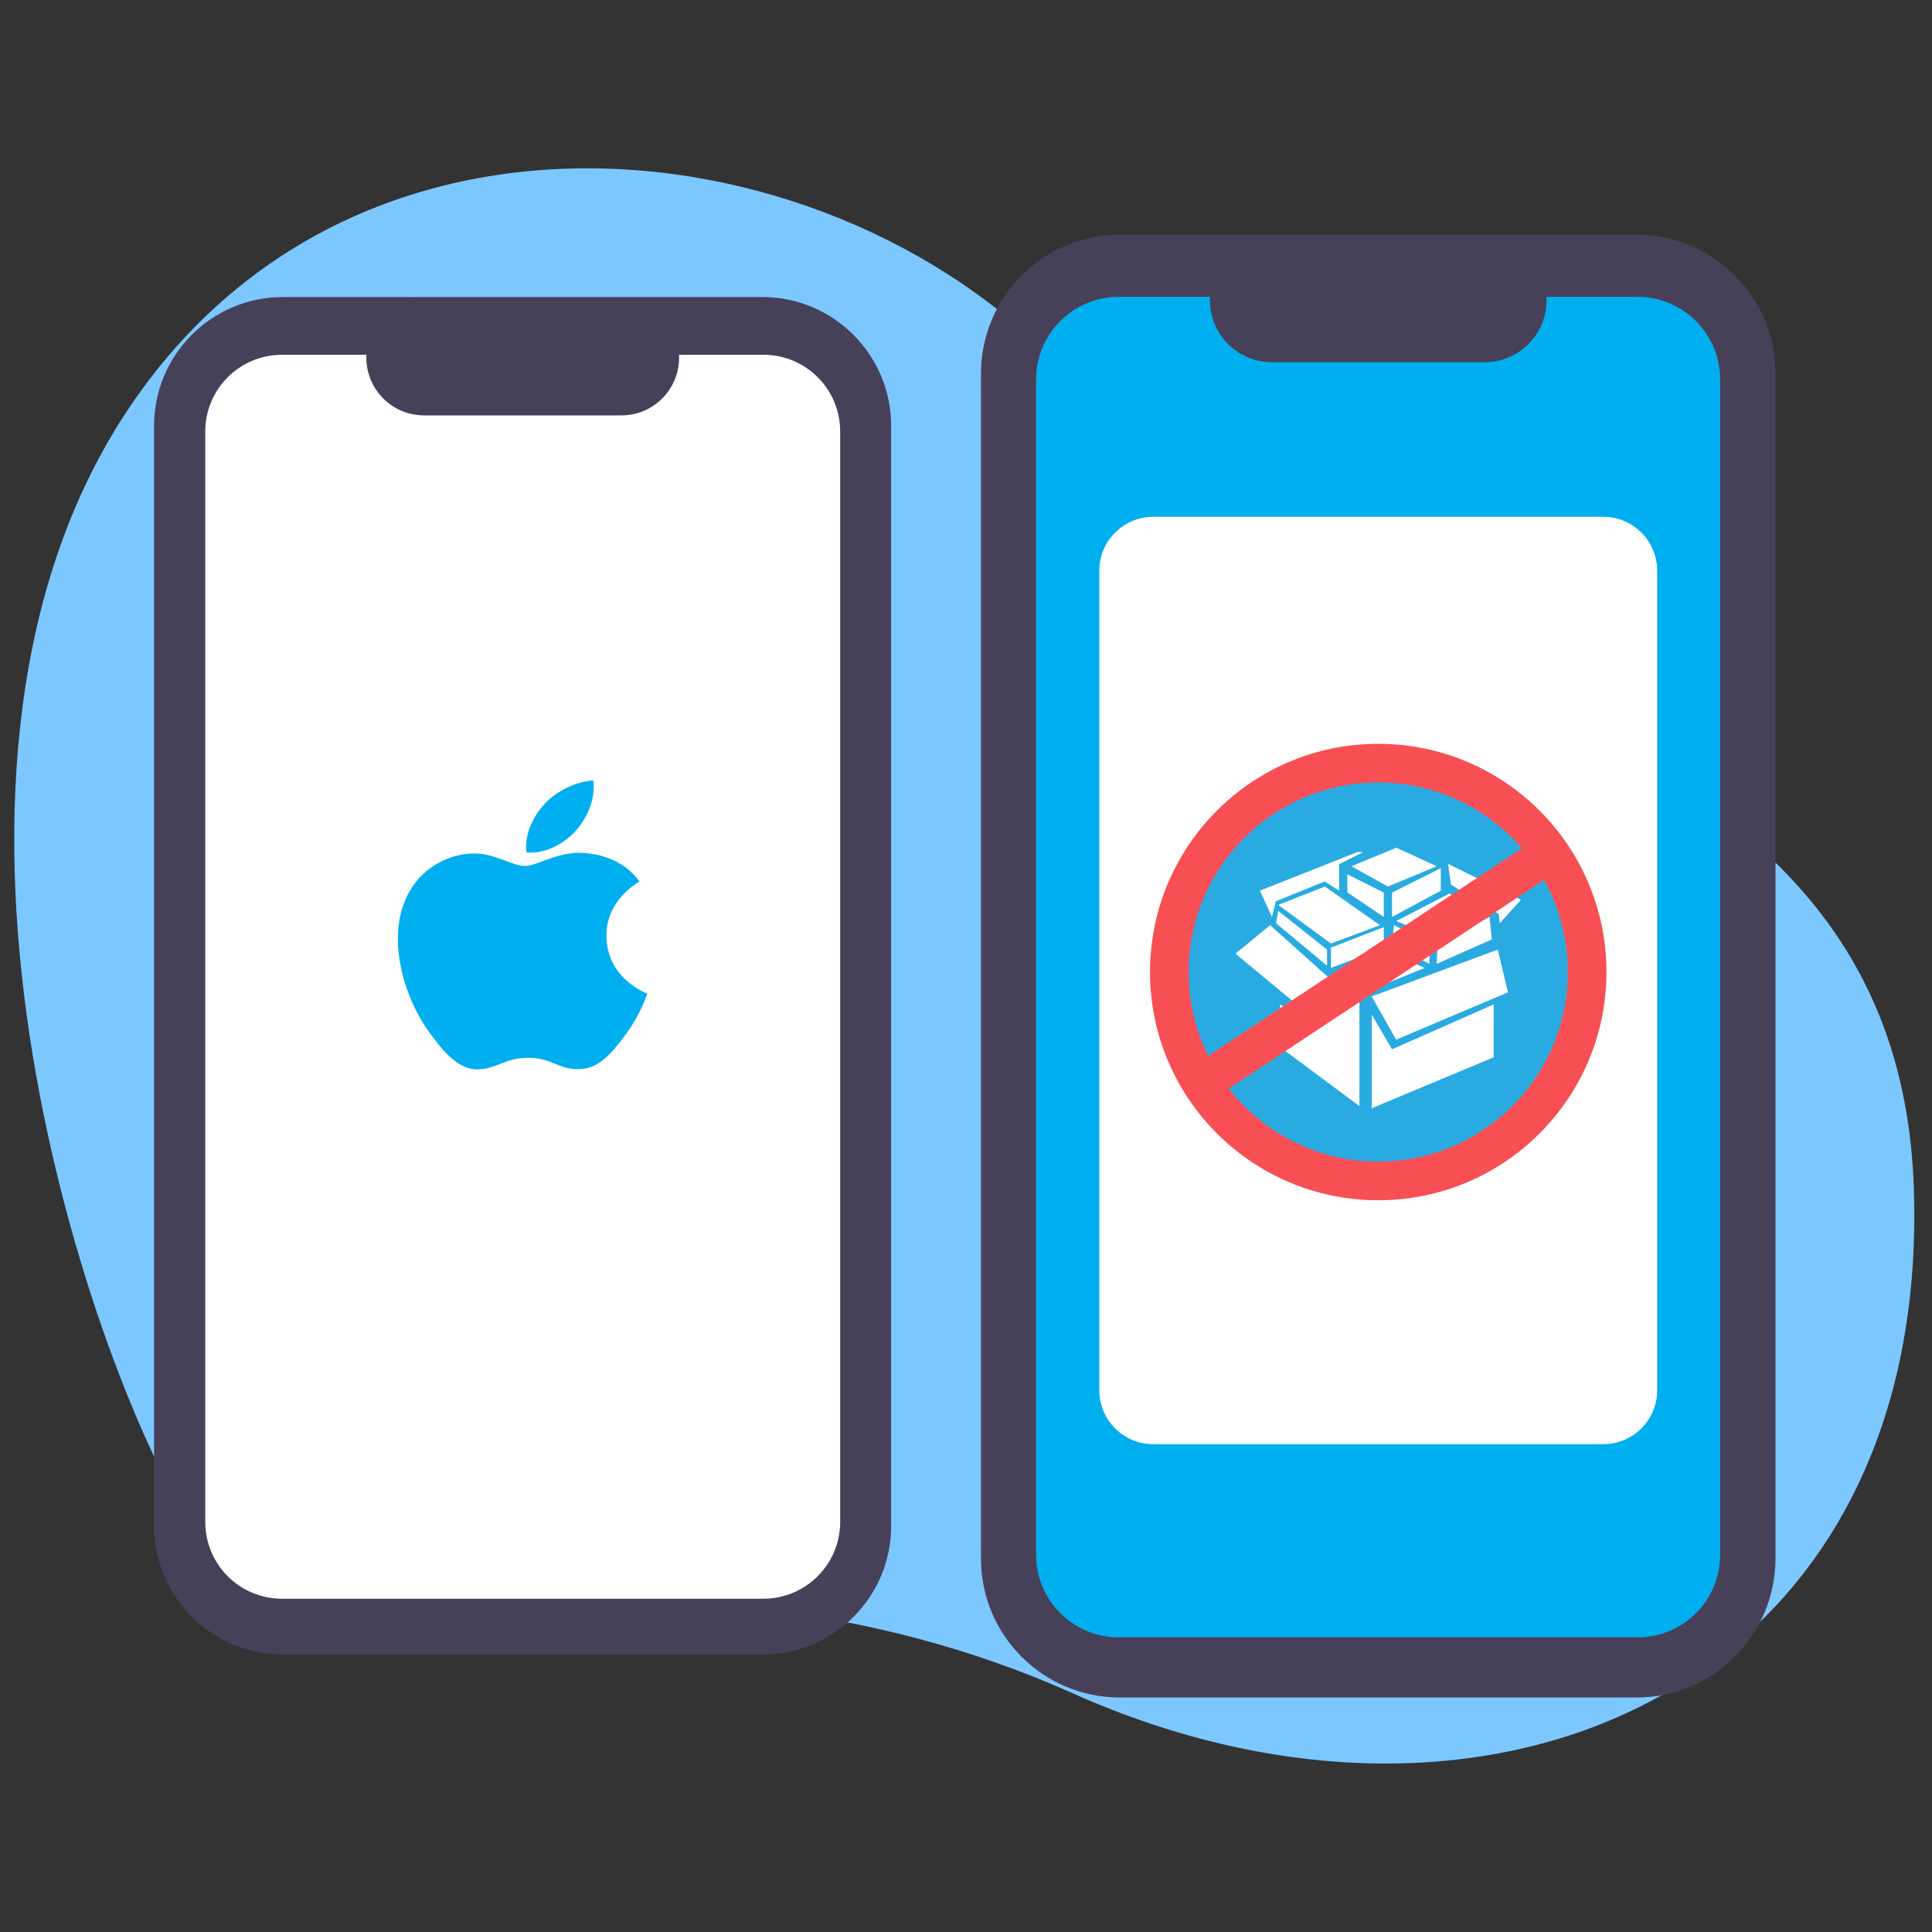 <?xml version="1.0" encoding="utf-8"?>
<!-- Generator: Adobe Illustrator 24.0.1, SVG Export Plug-In . SVG Version: 6.00 Build 0)  -->
<svg version="1.1" id="图层_1" xmlns="http://www.w3.org/2000/svg" xmlns:xlink="http://www.w3.org/1999/xlink" x="0px" y="0px"
	 viewBox="0 0 800 800" style="enable-background:new 0 0 800 800;" xml:space="preserve">
<rect x="0" y="0" width="800" height="800" fill="#333333" stroke="none"/>
<style type="text/css">
	.st0{fill:#7DC7FF;}
	.st1{fill:#474059;}
	.st2{fill:#FFFFFF;}
	.st3{fill:#00AFF0;}
	.st4{fill:#29ABE2;stroke:#F84F54;stroke-width:16;stroke-miterlimit:10;}
	.st5{fill:none;stroke:#F84F54;stroke-width:16;stroke-miterlimit:10;}
</style>
<path class="st0" d="M54.8,166.9c102.3-149.2,318.9-110.9,404,8.8s327.1,110.3,333.7,316.8S617,778.5,444.3,701.2s-325.7-5-367-72.6
	S-47.5,316.1,54.8,166.9z"/>
<path class="st1" d="M315.8,685.1H117.1c-29.4,0-53.3-23.9-53.3-53.3V176.3c0-29.4,23.9-53.3,53.3-53.3h198.6
	c29.4,0,53.3,23.9,53.3,53.3v455.4C369.1,661.2,345.2,685.1,315.8,685.1z"/>
<path class="st2" d="M316.1,662H116.8C99.2,662,85,647.8,85,630.2V178.7c0-17.6,14.2-31.8,31.8-31.8h199.3
	c17.6,0,31.8,14.2,31.8,31.8v451.5C347.9,647.8,333.6,662,316.1,662z"/>
<path class="st1" d="M257.3,172h-81.7c-13.2,0-23.9-10.7-23.9-23.9v0c0-13.2,10.7-23.9,23.9-23.9h81.7c13.2,0,23.9,10.7,23.9,23.9v0
	C281.2,161.3,270.5,172,257.3,172z"/>
<path class="st3" d="M251.1,387.5c-0.1-15,13.2-22.1,13.7-22.5c-7.4-10.2-19.1-11.6-23.2-11.8c-9.9-0.9-19.3,5.4-24.3,5.4
	c-5,0-12.7-5.3-20.9-5.2c-10.8,0.1-20.7,5.8-26.3,14.8c-11.2,18.1-3,44.9,7.9,59.6c5.3,7.2,11.7,15.3,20,15c8-0.3,11.1-4.8,20.8-4.8
	c9.7,0,12.4,4.9,20.9,4.7c8.7-0.1,14.1-7.3,19.5-14.5c6.1-8.3,8.7-16.4,8.8-16.8C267.9,411.4,251.2,405.4,251.1,387.5L251.1,387.5z
	 M238.5,343.9c4.8-5.5,8.1-13.1,7.2-20.7c-6.9,0.3-15.3,4.3-20.3,9.8c-4.5,4.8-8.4,12.6-7.4,20C225.8,353.6,233.7,349.4,238.5,343.9
	L238.5,343.9z M238.5,343.9"/>
<path class="st1" d="M677.7,702.9h-214c-31.7,0-57.5-25.7-57.5-57.5V154.7c0-31.7,25.7-57.5,57.5-57.5h214
	c31.7,0,57.5,25.7,57.5,57.5v490.7C735.1,677.1,709.4,702.9,677.7,702.9z"/>
<path class="st3" d="M678,678H463.3c-18.9,0-34.3-15.3-34.3-34.3V157.2c0-18.9,15.3-34.3,34.3-34.3H678c18.9,0,34.3,15.3,34.3,34.3
	v486.5C712.3,662.7,697,678,678,678z"/>
<path class="st1" d="M614.7,150h-88c-14.2,0-25.7-11.5-25.7-25.7v0c0-14.2,11.5-25.7,25.7-25.7h88c14.2,0,25.7,11.5,25.7,25.7v0
	C640.4,138.5,628.9,150,614.7,150z"/>
<path class="st2" d="M663.9,598H477.5c-12.3,0-22.3-10-22.3-22.3V236.3c0-12.3,10-22.3,22.3-22.3h186.4c12.3,0,22.3,10,22.3,22.3
	v339.4C686.2,588,676.2,598,663.9,598z"/>
<circle class="st4" cx="570.7" cy="402.5" r="86.5"/>
<g>
	<g>
		<g>
			<polygon class="st2" points="568,412.6 578.1,430.5 624.4,410.9 620.2,393.2 			"/>
		</g>
		<g>
			<polygon class="st2" points="511.6,394.9 539.9,418.4 557.9,411.7 525.9,383.1 			"/>
		</g>
		<g>
			<polygon class="st2" points="530.1,415.9 530.1,433.6 562.9,458 562.9,413.4 538.4,422 			"/>
		</g>
		<g>
			<polygon class="st2" points="568,420.1 568,458.9 618.5,437.8 618.5,415.9 576.4,434.5 			"/>
		</g>
		<polygon class="st2" points="553.7,402.5 564.8,411 589.9,400.8 574.7,394 		"/>
		<polygon class="st2" points="521.7,368.8 526.7,379.7 528.3,373.2 548.5,365 554.5,368.8 554.5,357.8 564.6,352.8 562.1,352.8 		
			"/>
		<polygon class="st2" points="599.6,357.7 600.8,366.3 620.6,378.5 621,382.3 629.8,372.6 		"/>
		<polygon class="st2" points="559.6,358.7 574.7,367.1 594.9,358.7 578.2,351 		"/>
		<polygon class="st2" points="557.9,362 557.9,369.5 573,379.7 573,369.6 		"/>
		<polygon class="st2" points="576.4,369.6 576.4,379.7 596.6,368.8 596.6,359.5 		"/>
		<polygon class="st2" points="571.4,383.1 551.1,390.7 529.3,374.7 548.6,367.1 		"/>
		<polygon class="st2" points="551.1,392.4 551.1,400.8 573,392.4 573,383.9 		"/>
		<polygon class="st2" points="529.3,377.2 549.5,393.2 549.5,399.9 528.4,382.3 		"/>
		<polygon class="st2" points="576.4,391.5 591.9,399.1 591.9,390.2 577.2,383.1 		"/>
		<polygon class="st2" points="578.1,381.4 594,387.8 614.3,378.9 600.2,370 		"/>
		<polygon class="st2" points="595.3,391.1 594.9,399.1 617.7,389 616.8,379.7 		"/>
	</g>
</g>
<line class="st5" x1="500" y1="447" x2="639" y2="355"/>
</svg>
